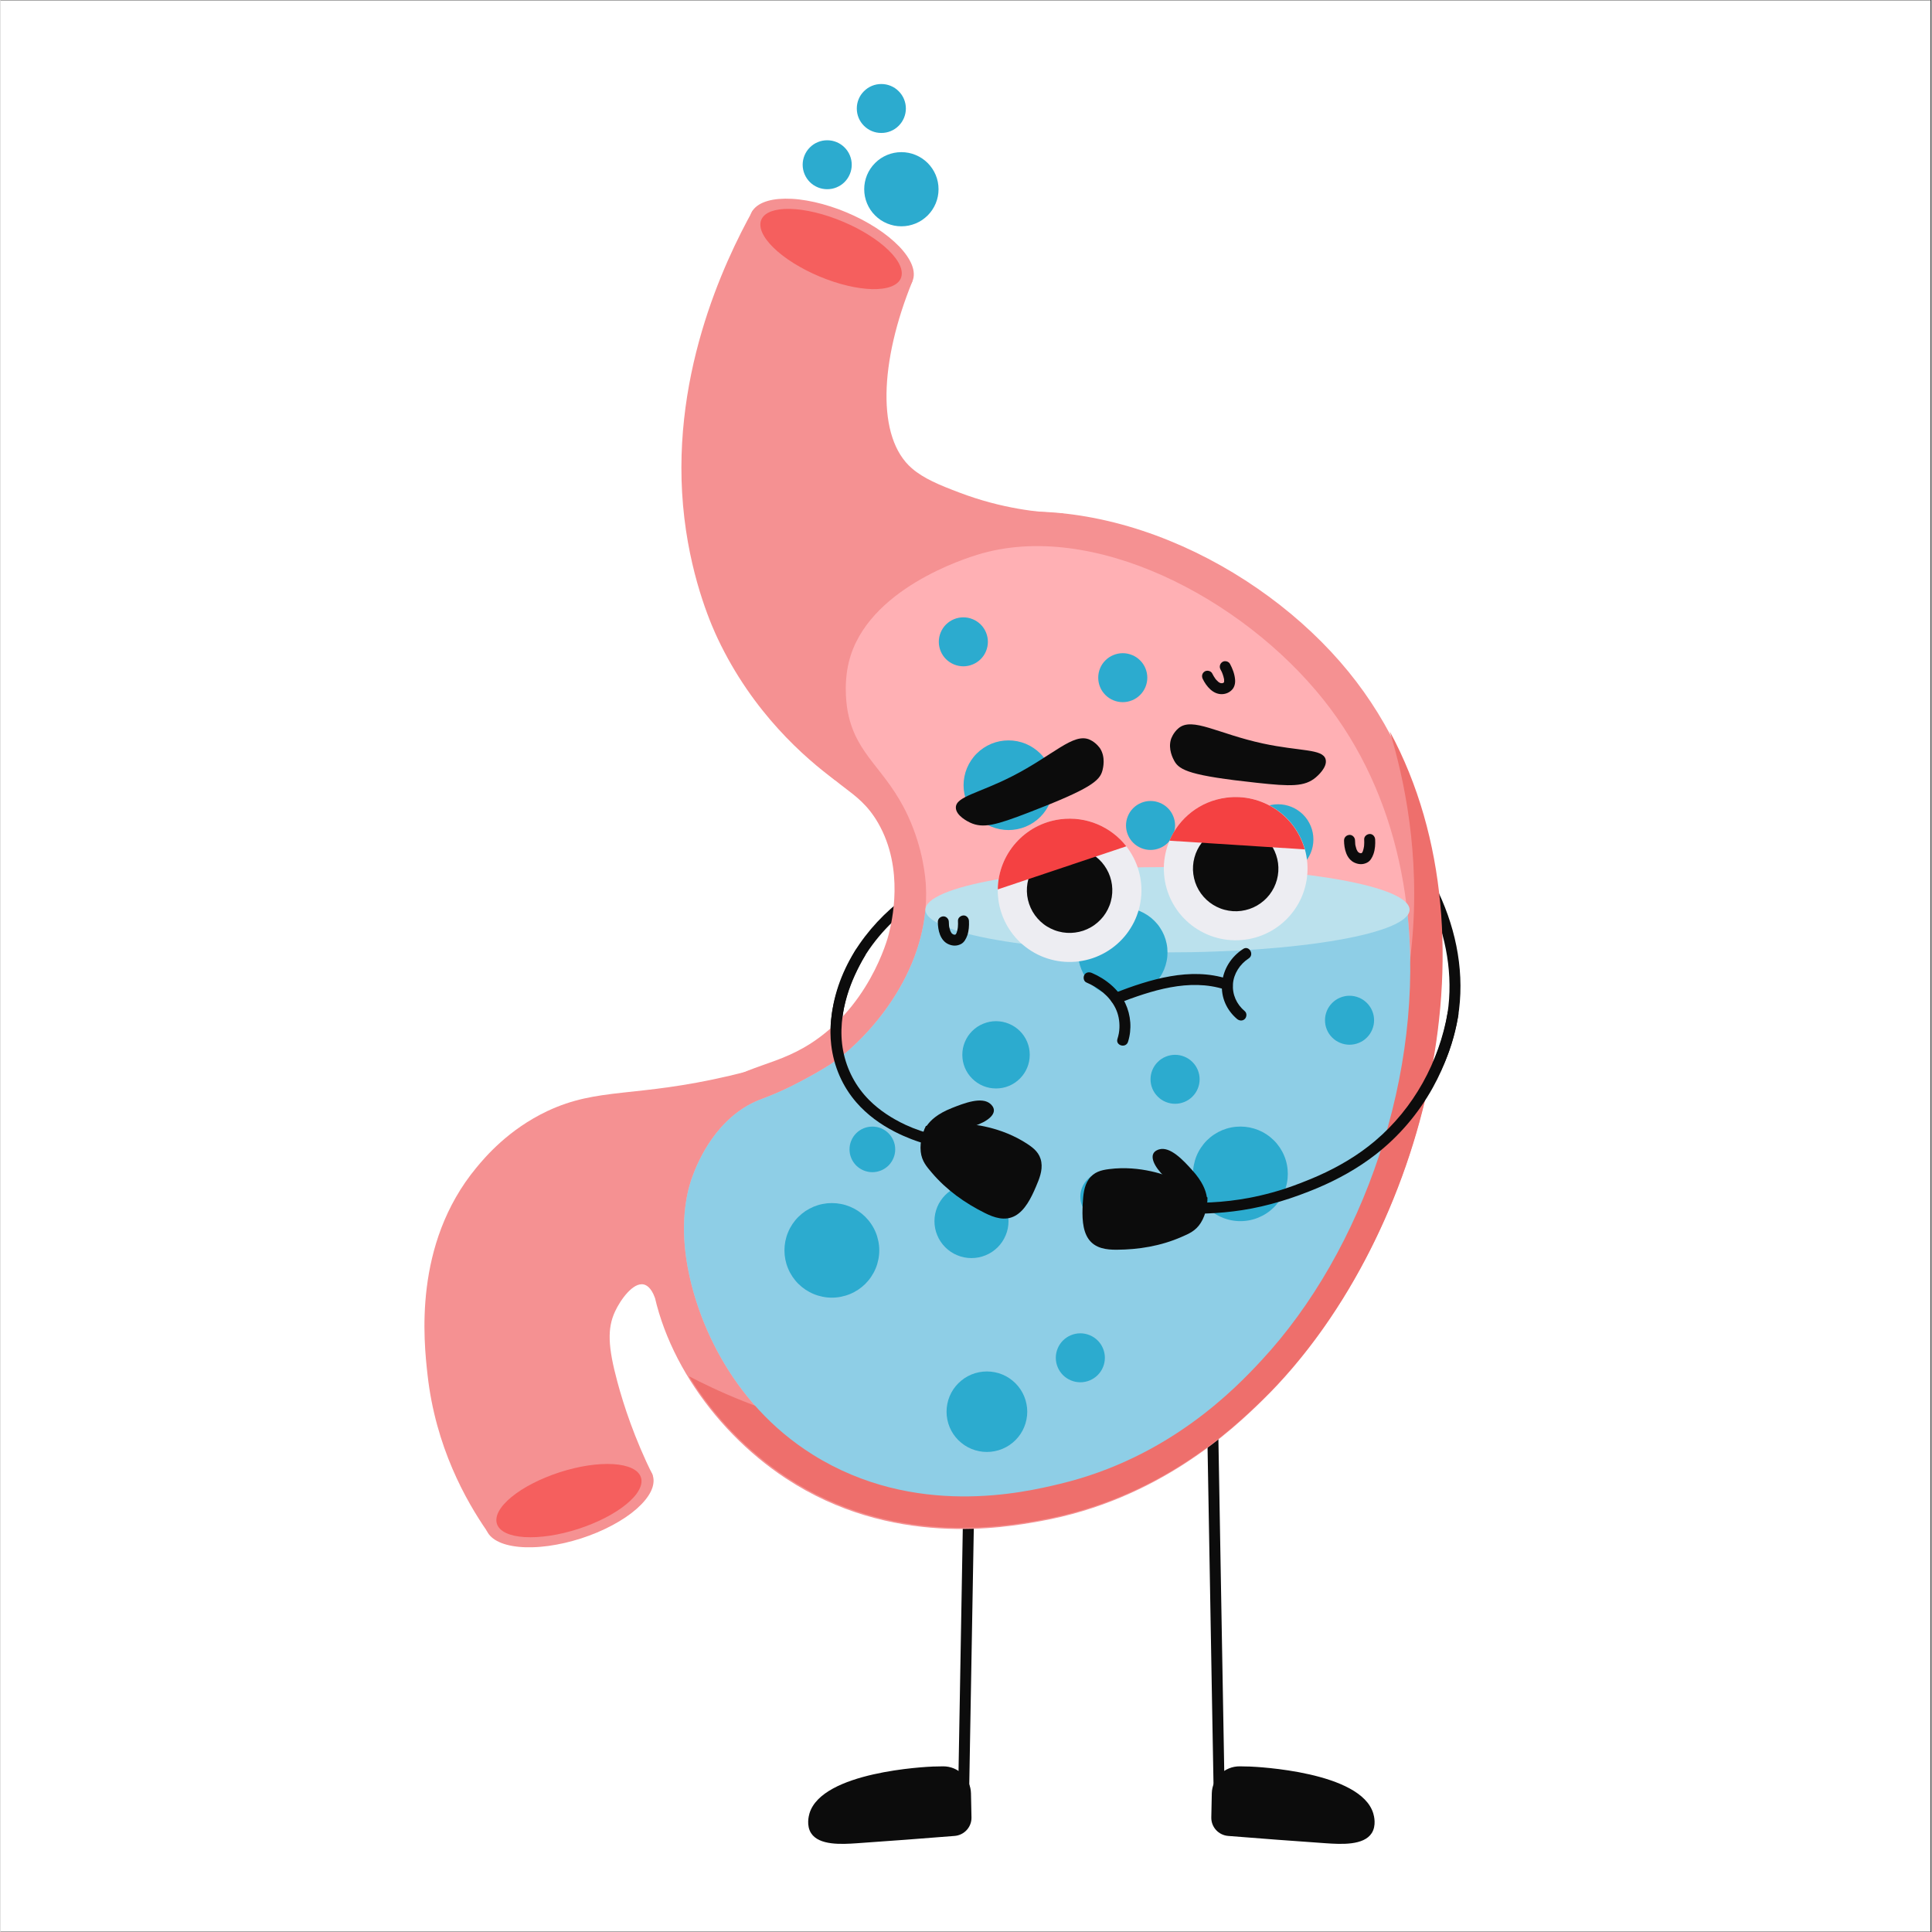 <svg xmlns="http://www.w3.org/2000/svg" xmlns:xlink="http://www.w3.org/1999/xlink" width="300" zoomAndPan="magnify" viewBox="0 0 224.88 225" height="300" preserveAspectRatio="xMidYMid meet" version="1.0"><rect x="0" y="0" width="224.88" height="225" fill="#333333" stroke="none"/><defs><clipPath id="63c6d5c4c2"><path d="M 0 0.059 L 224.762 0.059 L 224.762 224.938 L 0 224.938 Z M 0 0.059 " clip-rule="nonzero"/></clipPath><clipPath id="7446d23aed"><path d="M 99 9.668 L 106 9.668 L 106 16 L 99 16 Z M 99 9.668 " clip-rule="nonzero"/></clipPath></defs><g clip-path="url(#63c6d5c4c2)"><path fill="#ffffff" d="M 0 0.059 L 224.879 0.059 L 224.879 224.941 L 0 224.941 Z M 0 0.059 " fill-opacity="1" fill-rule="nonzero"/><path fill="#ffffff" d="M 0 0.059 L 224.879 0.059 L 224.879 224.941 L 0 224.941 Z M 0 0.059 " fill-opacity="1" fill-rule="nonzero"/></g><path fill="#0c0c0c" d="M 108.387 132.07 C 106.688 131.617 105.258 131.027 103.754 130.121 C 101.605 128.82 99.719 126.887 98.801 124.609 C 97.961 122.523 97.773 120.258 98.098 118.09 C 98.473 115.578 99.445 113.199 100.82 111.074 C 102.598 108.324 105.039 106.047 107.816 104.32 C 108.516 103.887 107.871 102.785 107.172 103.219 C 102.242 106.277 98.188 111.145 97.008 116.914 C 96.52 119.324 96.535 121.871 97.301 124.227 C 98.164 126.867 99.941 129.043 102.207 130.637 C 103.957 131.867 105.977 132.75 108.047 133.301 C 108.84 133.516 109.18 132.285 108.387 132.074 Z M 108.387 132.07 " fill-opacity="1" fill-rule="nonzero"/><path fill="#0c0c0c" d="M 136.387 141.242 C 141.434 141.707 146.605 141.039 151.316 139.133 C 153.195 138.371 155.004 137.43 156.727 136.359 C 159.711 134.496 162.477 132.211 164.695 129.473 C 167.48 126.043 169.316 121.988 169.859 117.594 C 170.48 112.613 169.332 107.555 167.07 103.109 C 166.898 102.77 166.719 102.438 166.531 102.105 C 166.133 101.387 165.027 102.031 165.426 102.746 C 167.594 106.625 168.867 111.027 168.742 115.504 C 168.613 119.984 167.059 124.176 164.434 127.742 C 163.375 129.18 162.094 130.551 160.738 131.77 C 159.484 132.902 158.293 133.809 156.883 134.742 C 155.086 135.93 153.191 136.949 151.219 137.801 C 151.113 137.848 151.391 137.73 151.273 137.777 C 151.246 137.789 151.227 137.801 151.199 137.809 C 151.066 137.863 150.93 137.918 150.797 137.973 C 150.07 138.262 149.332 138.52 148.586 138.754 C 147.199 139.184 145.781 139.512 144.348 139.738 C 142.129 140.09 139.867 140.184 137.629 140.059 C 137.215 140.039 136.801 140.004 136.383 139.965 C 136.035 139.934 135.742 140.281 135.742 140.605 C 135.742 140.977 136.035 141.207 136.383 141.242 Z M 136.387 141.242 " fill-opacity="1" fill-rule="nonzero"/><path fill="#0c0c0c" d="M 112.438 157.02 C 112.316 163.938 112.195 170.852 112.07 177.77 C 111.949 184.684 111.828 191.602 111.707 198.516 C 111.637 202.418 111.566 206.324 111.5 210.227 C 111.484 211.047 112.762 211.047 112.777 210.227 C 112.902 203.309 113.02 196.395 113.145 189.477 C 113.266 182.562 113.387 175.645 113.512 168.73 C 113.578 164.828 113.648 160.922 113.719 157.02 C 113.73 156.199 112.453 156.199 112.438 157.02 Z M 112.438 157.02 " fill-opacity="1" fill-rule="nonzero"/><path fill="#0c0c0c" d="M 108.668 205.73 C 109.055 205.715 109.422 205.711 109.773 205.707 C 111.539 205.699 112.984 207.105 113.02 208.855 C 113.039 209.789 113.059 210.723 113.078 211.656 C 113.102 212.777 112.238 213.723 111.113 213.812 C 107.238 214.125 103.488 214.402 99.73 214.664 C 97.969 214.785 95.328 214.938 94.398 213.488 C 93.836 212.609 94.125 211.492 94.207 211.203 C 95.652 206.316 107.777 205.762 108.672 205.727 Z M 108.668 205.73 " fill-opacity="1" fill-rule="nonzero"/><path fill="#0c0c0c" d="M 140.367 157.02 C 140.492 163.938 140.609 170.852 140.734 177.77 C 140.855 184.684 140.977 191.602 141.098 198.516 C 141.168 202.418 141.238 206.324 141.309 210.227 C 141.32 211.043 142.602 211.047 142.586 210.227 C 142.465 203.309 142.344 196.395 142.219 189.477 C 142.098 182.562 141.977 175.645 141.855 168.73 C 141.785 164.828 141.715 160.922 141.648 157.02 C 141.633 156.203 140.352 156.199 140.367 157.02 Z M 140.367 157.02 " fill-opacity="1" fill-rule="nonzero"/><path fill="#0c0c0c" d="M 145.414 205.73 C 145.031 205.715 144.664 205.711 144.312 205.707 C 142.543 205.699 141.102 207.105 141.066 208.855 C 141.047 209.789 141.027 210.723 141.008 211.656 C 140.984 212.777 141.848 213.723 142.973 213.812 C 146.848 214.125 150.598 214.402 154.355 214.664 C 156.117 214.785 158.758 214.938 159.688 213.488 C 160.25 212.609 159.961 211.492 159.875 211.203 C 158.434 206.316 146.309 205.762 145.414 205.727 Z M 145.414 205.73 " fill-opacity="1" fill-rule="nonzero"/><path fill="#f59192" d="M 75.574 146.551 C 75.48 144.27 75.215 137.973 78.934 131.801 C 79.703 130.52 80.469 129.539 81.02 128.887 C 84.922 124.258 89.039 124.586 93.531 122.02 C 101.109 117.695 103.332 109.246 103.441 108.809 C 103.785 107.422 105.316 101.223 102.195 95.828 C 99.789 91.672 96.883 91.91 93.621 86.859 C 92.934 85.793 90.387 81.848 90.406 78.113 C 90.449 70.18 102.109 63.219 110.309 60.863 C 127.199 56.008 146.613 65.496 156.992 78.238 C 176.961 102.742 166.992 143.527 146.934 163.113 C 143.5 166.465 134.848 174.695 121.07 177.16 C 116.859 177.918 103.734 180.266 91.449 172.168 C 82.598 166.332 75.984 156.25 75.578 146.551 Z M 75.574 146.551 " fill-opacity="1" fill-rule="nonzero"/><path fill="#f59192" d="M 123.777 59.793 C 120.938 59.691 116.582 59.234 111.652 57.359 C 109.344 56.484 107.527 55.742 106.133 54.539 C 102 50.965 102.375 42.102 106.207 32.738 C 100.012 29.988 93.82 27.234 87.625 24.48 C 84.285 30.5 77.723 44.262 79.641 60.348 C 80.547 67.977 83.016 73.293 83.523 74.367 C 87.613 83.027 93.695 88.273 97.188 90.863 C 106.055 80.508 114.918 70.148 123.781 59.793 Z M 123.777 59.793 " fill-opacity="1" fill-rule="nonzero"/><path fill="#f59192" d="M 98.523 24.734 C 99.141 24.992 99.738 25.273 100.324 25.578 C 100.906 25.887 101.461 26.211 101.988 26.551 C 102.516 26.891 103.004 27.242 103.457 27.609 C 103.906 27.973 104.309 28.34 104.668 28.711 C 105.023 29.082 105.324 29.449 105.574 29.816 C 105.824 30.184 106.016 30.539 106.148 30.883 C 106.281 31.23 106.352 31.559 106.359 31.871 C 106.371 32.184 106.32 32.473 106.207 32.738 C 106.094 33.008 105.922 33.246 105.691 33.457 C 105.461 33.668 105.176 33.848 104.836 33.996 C 104.496 34.141 104.109 34.254 103.672 34.332 C 103.234 34.41 102.758 34.453 102.242 34.461 C 101.727 34.465 101.184 34.434 100.605 34.367 C 100.031 34.301 99.438 34.199 98.824 34.062 C 98.211 33.926 97.59 33.758 96.965 33.555 C 96.336 33.352 95.715 33.121 95.098 32.863 C 94.48 32.605 93.879 32.324 93.297 32.016 C 92.715 31.711 92.156 31.387 91.629 31.047 C 91.105 30.703 90.613 30.352 90.164 29.988 C 89.715 29.625 89.309 29.258 88.953 28.887 C 88.598 28.516 88.293 28.145 88.043 27.781 C 87.793 27.414 87.605 27.059 87.473 26.715 C 87.34 26.367 87.27 26.039 87.258 25.727 C 87.25 25.414 87.301 25.125 87.414 24.855 C 87.523 24.59 87.695 24.352 87.926 24.141 C 88.156 23.93 88.441 23.75 88.781 23.602 C 89.125 23.453 89.512 23.34 89.949 23.262 C 90.383 23.184 90.859 23.145 91.375 23.137 C 91.891 23.133 92.438 23.16 93.012 23.227 C 93.59 23.297 94.184 23.398 94.797 23.535 C 95.41 23.672 96.031 23.84 96.656 24.043 C 97.285 24.242 97.906 24.473 98.523 24.734 Z M 98.523 24.734 " fill-opacity="1" fill-rule="nonzero"/><path fill="#f55f5e" d="M 98.074 25.801 C 98.605 26.023 99.129 26.266 99.633 26.523 C 100.141 26.785 100.621 27.059 101.082 27.348 C 101.539 27.633 101.965 27.93 102.359 28.23 C 102.754 28.535 103.109 28.84 103.422 29.145 C 103.738 29.453 104.008 29.754 104.23 30.055 C 104.453 30.352 104.625 30.641 104.746 30.922 C 104.871 31.203 104.941 31.465 104.957 31.715 C 104.973 31.965 104.938 32.195 104.852 32.406 C 104.762 32.617 104.621 32.801 104.43 32.965 C 104.238 33.125 104 33.262 103.715 33.371 C 103.43 33.48 103.102 33.559 102.73 33.609 C 102.363 33.66 101.957 33.68 101.516 33.672 C 101.078 33.66 100.609 33.621 100.117 33.551 C 99.625 33.484 99.117 33.387 98.59 33.258 C 98.062 33.133 97.527 32.98 96.988 32.801 C 96.449 32.621 95.91 32.422 95.379 32.199 C 94.844 31.973 94.324 31.734 93.82 31.473 C 93.312 31.211 92.832 30.938 92.371 30.652 C 91.914 30.363 91.484 30.07 91.09 29.766 C 90.695 29.465 90.344 29.16 90.027 28.852 C 89.715 28.547 89.445 28.242 89.223 27.945 C 89 27.645 88.828 27.355 88.703 27.074 C 88.582 26.797 88.512 26.531 88.496 26.281 C 88.477 26.031 88.512 25.801 88.602 25.59 C 88.691 25.383 88.828 25.195 89.02 25.031 C 89.211 24.871 89.449 24.734 89.734 24.625 C 90.023 24.52 90.352 24.438 90.719 24.387 C 91.09 24.34 91.496 24.316 91.934 24.328 C 92.375 24.336 92.84 24.375 93.332 24.445 C 93.824 24.516 94.336 24.613 94.863 24.738 C 95.391 24.863 95.922 25.016 96.465 25.195 C 97.004 25.375 97.539 25.574 98.074 25.801 Z M 98.074 25.801 " fill-opacity="1" fill-rule="nonzero"/><path fill="#f59192" d="M 90.449 123.785 C 89.246 124.152 87.312 124.719 84.914 125.281 C 73.934 127.859 69.637 126.59 63.68 129.398 C 59.145 131.543 56.457 134.73 55.41 135.996 C 48.039 144.91 49.297 156.211 49.73 160.098 C 50.664 168.512 54.203 174.77 56.668 178.332 C 63.102 176.164 69.535 173.996 75.969 171.832 C 73.816 167.465 72.578 163.672 71.84 160.93 C 70.738 156.844 70.652 154.715 71.562 152.746 C 72.188 151.395 73.66 149.305 74.914 149.59 C 75.156 149.645 75.75 149.871 76.211 151.137 " fill-opacity="1" fill-rule="nonzero"/><path fill="#f59192" d="M 75.961 171.832 C 76.051 172.109 76.078 172.402 76.039 172.711 C 76.004 173.023 75.906 173.344 75.746 173.676 C 75.582 174.012 75.363 174.348 75.082 174.691 C 74.805 175.035 74.469 175.375 74.082 175.719 C 73.695 176.059 73.262 176.391 72.781 176.715 C 72.305 177.035 71.785 177.348 71.23 177.641 C 70.676 177.938 70.098 178.211 69.488 178.469 C 68.883 178.723 68.262 178.953 67.625 179.16 C 66.988 179.363 66.348 179.543 65.703 179.691 C 65.062 179.836 64.43 179.953 63.809 180.039 C 63.184 180.121 62.586 180.176 62.004 180.191 C 61.426 180.211 60.879 180.195 60.367 180.145 C 59.852 180.094 59.383 180.012 58.953 179.898 C 58.527 179.785 58.148 179.637 57.824 179.461 C 57.496 179.285 57.227 179.082 57.016 178.852 C 56.805 178.621 56.652 178.371 56.562 178.094 C 56.473 177.82 56.449 177.527 56.484 177.215 C 56.52 176.906 56.621 176.582 56.781 176.25 C 56.941 175.918 57.164 175.578 57.441 175.234 C 57.723 174.895 58.055 174.551 58.441 174.211 C 58.828 173.871 59.262 173.539 59.742 173.215 C 60.223 172.891 60.738 172.582 61.293 172.285 C 61.848 171.992 62.43 171.715 63.035 171.461 C 63.645 171.203 64.266 170.973 64.902 170.77 C 65.539 170.562 66.18 170.387 66.82 170.238 C 67.461 170.09 68.094 169.973 68.719 169.891 C 69.34 169.805 69.941 169.754 70.52 169.734 C 71.098 169.719 71.645 169.734 72.16 169.785 C 72.672 169.832 73.145 169.914 73.57 170.031 C 74 170.145 74.375 170.289 74.703 170.465 C 75.027 170.641 75.297 170.844 75.512 171.074 C 75.723 171.305 75.871 171.559 75.961 171.832 Z M 75.961 171.832 " fill-opacity="1" fill-rule="nonzero"/><path fill="#f55f5e" d="M 74.582 172.055 C 74.652 172.27 74.668 172.5 74.629 172.75 C 74.59 172.996 74.5 173.254 74.352 173.523 C 74.207 173.793 74.012 174.066 73.766 174.344 C 73.516 174.621 73.223 174.902 72.883 175.18 C 72.543 175.461 72.164 175.734 71.746 176 C 71.328 176.27 70.875 176.527 70.395 176.773 C 69.914 177.023 69.41 177.254 68.883 177.469 C 68.355 177.688 67.82 177.883 67.27 178.062 C 66.719 178.238 66.164 178.395 65.613 178.527 C 65.059 178.66 64.512 178.766 63.977 178.848 C 63.441 178.926 62.926 178.98 62.43 179.008 C 61.934 179.035 61.465 179.035 61.023 179.008 C 60.586 178.98 60.184 178.926 59.82 178.844 C 59.457 178.762 59.137 178.656 58.859 178.523 C 58.586 178.391 58.359 178.238 58.184 178.059 C 58.004 177.879 57.883 177.684 57.812 177.465 C 57.742 177.25 57.727 177.016 57.766 176.77 C 57.801 176.523 57.895 176.266 58.039 175.996 C 58.188 175.727 58.383 175.453 58.629 175.176 C 58.879 174.895 59.172 174.617 59.512 174.34 C 59.852 174.059 60.23 173.785 60.648 173.516 C 61.066 173.25 61.516 172.992 62 172.746 C 62.48 172.496 62.984 172.266 63.512 172.051 C 64.035 171.832 64.574 171.637 65.125 171.457 C 65.676 171.281 66.23 171.125 66.781 170.992 C 67.336 170.859 67.879 170.754 68.418 170.672 C 68.953 170.59 69.469 170.539 69.965 170.512 C 70.461 170.484 70.93 170.484 71.367 170.512 C 71.809 170.539 72.211 170.594 72.574 170.676 C 72.938 170.758 73.258 170.863 73.535 170.996 C 73.809 171.129 74.035 171.281 74.211 171.461 C 74.387 171.641 74.512 171.836 74.582 172.055 Z M 74.582 172.055 " fill-opacity="1" fill-rule="nonzero"/><path fill="#ffb0b4" d="M 79.809 146.207 C 79.141 141.16 80.242 137.934 80.566 137.055 C 80.965 135.973 82.832 130.891 87.434 128.52 C 88.676 127.883 89.332 127.844 91.926 126.582 C 91.926 126.582 94.527 125.312 96.617 123.973 C 100.277 121.625 108.367 113.508 107.766 103.07 C 107.723 102.359 107.484 98.926 105.695 95.051 C 103.133 89.508 99.711 88.09 98.688 82.988 C 98.617 82.648 98.098 79.91 98.805 77.059 C 100.914 68.547 112.543 64.98 113.812 64.59 C 127.129 60.508 144.598 69.594 154.082 81.5 C 171.781 103.711 164.203 139.742 146.867 158.418 C 143.844 161.672 136.125 169.766 123.355 172.816 C 119.262 173.797 106.5 176.844 94.609 169.414 C 84.824 163.297 80.715 153.043 79.812 146.207 Z M 79.809 146.207 " fill-opacity="1" fill-rule="nonzero"/><path fill="#ee6f6c" d="M 147.004 162.98 C 143.574 166.328 134.918 174.559 121.141 177.023 C 116.926 177.777 103.805 180.129 91.523 172.031 C 86.969 169.027 83.008 164.902 80.18 160.289 L 80.18 160.277 C 86.156 163.398 102.797 171 121.797 165.891 C 148.363 158.742 162.301 131.375 164.355 109.996 C 165.375 99.375 163.43 90.59 161.797 85.188 L 161.801 85.191 C 175.129 109.879 165.23 145.184 147.004 162.98 Z M 147.004 162.98 " fill-opacity="1" fill-rule="nonzero"/><path fill="#8ecee6" d="M 146.863 158.418 C 143.844 161.672 136.121 169.766 123.355 172.816 C 119.262 173.797 106.496 176.848 94.609 169.418 C 84.824 163.301 80.715 153.043 79.809 146.207 C 79.141 141.156 80.242 137.934 80.57 137.051 C 80.965 135.969 82.836 130.887 87.434 128.516 C 88.676 127.879 89.332 127.84 91.926 126.578 C 91.926 126.578 94.531 125.309 96.617 123.969 C 99.934 121.844 106.891 114.98 107.715 105.945 L 163.805 105.945 C 165.953 124.918 158.676 145.695 146.863 158.418 Z M 146.863 158.418 " fill-opacity="1" fill-rule="nonzero"/><path fill="#bbe1ed" d="M 164.098 105.945 C 164.098 106.109 164.051 106.27 163.961 106.434 C 163.871 106.594 163.734 106.754 163.555 106.914 C 163.375 107.074 163.152 107.23 162.883 107.387 C 162.617 107.543 162.305 107.695 161.953 107.848 C 161.598 107.996 161.203 108.145 160.77 108.285 C 160.332 108.43 159.859 108.57 159.348 108.707 C 158.832 108.84 158.285 108.973 157.699 109.098 C 157.113 109.223 156.492 109.344 155.84 109.457 C 155.188 109.574 154.504 109.684 153.789 109.785 C 153.078 109.891 152.336 109.984 151.57 110.074 C 150.801 110.168 150.012 110.25 149.195 110.328 C 148.383 110.402 147.547 110.473 146.695 110.535 C 145.84 110.598 144.973 110.652 144.09 110.699 C 143.207 110.746 142.312 110.785 141.406 110.816 C 140.5 110.852 139.59 110.875 138.668 110.891 C 137.75 110.906 136.828 110.914 135.906 110.914 C 134.984 110.914 134.062 110.906 133.145 110.891 C 132.223 110.875 131.312 110.852 130.406 110.816 C 129.5 110.785 128.605 110.746 127.723 110.699 C 126.84 110.652 125.973 110.598 125.117 110.535 C 124.266 110.473 123.43 110.402 122.617 110.328 C 121.805 110.25 121.012 110.168 120.246 110.074 C 119.477 109.984 118.734 109.891 118.023 109.785 C 117.309 109.684 116.625 109.574 115.973 109.457 C 115.32 109.344 114.699 109.223 114.113 109.098 C 113.527 108.973 112.98 108.84 112.465 108.707 C 111.953 108.57 111.48 108.43 111.043 108.285 C 110.609 108.145 110.215 107.996 109.863 107.848 C 109.508 107.695 109.199 107.543 108.93 107.387 C 108.66 107.23 108.438 107.074 108.258 106.914 C 108.078 106.754 107.941 106.594 107.852 106.434 C 107.762 106.27 107.715 106.109 107.715 105.945 C 107.715 105.781 107.762 105.621 107.852 105.457 C 107.941 105.297 108.078 105.137 108.258 104.977 C 108.438 104.816 108.66 104.656 108.93 104.504 C 109.199 104.348 109.508 104.195 109.863 104.043 C 110.215 103.895 110.609 103.746 111.043 103.602 C 111.48 103.457 111.953 103.32 112.465 103.184 C 112.98 103.051 113.527 102.918 114.113 102.793 C 114.699 102.668 115.32 102.547 115.973 102.43 C 116.625 102.316 117.309 102.207 118.023 102.105 C 118.734 102 119.477 101.902 120.246 101.812 C 121.012 101.723 121.805 101.641 122.617 101.562 C 123.43 101.484 124.266 101.418 125.117 101.355 C 125.973 101.293 126.84 101.238 127.723 101.191 C 128.605 101.145 129.5 101.102 130.406 101.07 C 131.312 101.039 132.223 101.016 133.145 101 C 134.062 100.984 134.984 100.977 135.906 100.977 C 136.828 100.977 137.75 100.984 138.668 101 C 139.59 101.016 140.5 101.039 141.406 101.07 C 142.312 101.102 143.207 101.145 144.09 101.191 C 144.973 101.238 145.84 101.293 146.695 101.355 C 147.547 101.418 148.383 101.484 149.195 101.562 C 150.012 101.641 150.801 101.723 151.57 101.812 C 152.336 101.902 153.078 102 153.789 102.105 C 154.504 102.207 155.188 102.316 155.84 102.43 C 156.492 102.547 157.113 102.668 157.699 102.793 C 158.285 102.918 158.832 103.051 159.348 103.184 C 159.859 103.32 160.332 103.457 160.77 103.602 C 161.203 103.746 161.598 103.895 161.953 104.043 C 162.305 104.195 162.617 104.348 162.883 104.504 C 163.152 104.656 163.375 104.816 163.555 104.977 C 163.734 105.137 163.871 105.297 163.961 105.457 C 164.051 105.621 164.098 105.781 164.098 105.945 Z M 164.098 105.945 " fill-opacity="1" fill-rule="nonzero"/><path fill="#2cabcf" d="M 119.574 164.406 C 119.574 164.715 119.543 165.02 119.48 165.32 C 119.422 165.621 119.332 165.918 119.215 166.199 C 119.098 166.484 118.953 166.754 118.781 167.012 C 118.609 167.266 118.414 167.504 118.195 167.723 C 117.977 167.938 117.742 168.133 117.484 168.305 C 117.227 168.477 116.957 168.621 116.672 168.738 C 116.387 168.855 116.094 168.945 115.789 169.004 C 115.488 169.066 115.184 169.094 114.875 169.094 C 114.566 169.094 114.258 169.066 113.957 169.004 C 113.652 168.945 113.359 168.855 113.074 168.738 C 112.789 168.621 112.52 168.477 112.262 168.305 C 112.008 168.133 111.77 167.938 111.551 167.723 C 111.332 167.504 111.137 167.266 110.965 167.012 C 110.793 166.754 110.648 166.484 110.531 166.199 C 110.414 165.918 110.324 165.621 110.266 165.32 C 110.203 165.02 110.176 164.715 110.176 164.406 C 110.176 164.098 110.203 163.793 110.266 163.492 C 110.324 163.191 110.414 162.898 110.531 162.613 C 110.648 162.328 110.793 162.059 110.965 161.801 C 111.137 161.547 111.332 161.309 111.551 161.09 C 111.77 160.875 112.008 160.68 112.262 160.508 C 112.52 160.336 112.789 160.191 113.074 160.074 C 113.359 159.957 113.652 159.867 113.957 159.809 C 114.258 159.75 114.566 159.719 114.875 159.719 C 115.184 159.719 115.488 159.75 115.789 159.809 C 116.094 159.867 116.387 159.957 116.672 160.074 C 116.957 160.191 117.227 160.336 117.484 160.508 C 117.742 160.68 117.977 160.875 118.195 161.09 C 118.414 161.309 118.609 161.547 118.781 161.801 C 118.953 162.059 119.098 162.328 119.215 162.613 C 119.332 162.898 119.422 163.191 119.48 163.492 C 119.543 163.793 119.574 164.098 119.574 164.406 Z M 119.574 164.406 " fill-opacity="1" fill-rule="nonzero"/><path fill="#2cabcf" d="M 102.34 145.617 C 102.34 145.977 102.305 146.336 102.23 146.691 C 102.16 147.047 102.059 147.391 101.918 147.723 C 101.781 148.059 101.609 148.375 101.406 148.676 C 101.207 148.977 100.977 149.254 100.723 149.512 C 100.465 149.766 100.188 149.992 99.887 150.195 C 99.582 150.395 99.266 150.566 98.93 150.703 C 98.594 150.844 98.25 150.945 97.895 151.016 C 97.539 151.09 97.18 151.125 96.816 151.125 C 96.457 151.125 96.098 151.09 95.742 151.016 C 95.387 150.945 95.039 150.844 94.707 150.703 C 94.371 150.566 94.051 150.395 93.75 150.195 C 93.449 149.992 93.172 149.766 92.914 149.512 C 92.656 149.254 92.43 148.977 92.227 148.676 C 92.027 148.375 91.855 148.059 91.719 147.723 C 91.578 147.391 91.473 147.047 91.402 146.691 C 91.332 146.336 91.297 145.977 91.297 145.617 C 91.297 145.254 91.332 144.895 91.402 144.543 C 91.473 144.188 91.578 143.844 91.719 143.508 C 91.855 143.176 92.027 142.855 92.227 142.555 C 92.43 142.254 92.656 141.977 92.914 141.723 C 93.172 141.465 93.449 141.238 93.75 141.035 C 94.051 140.836 94.371 140.668 94.707 140.527 C 95.039 140.391 95.387 140.285 95.742 140.215 C 96.098 140.145 96.457 140.109 96.816 140.109 C 97.18 140.109 97.539 140.145 97.895 140.215 C 98.25 140.285 98.594 140.391 98.93 140.527 C 99.266 140.668 99.582 140.836 99.887 141.035 C 100.188 141.238 100.465 141.465 100.723 141.723 C 100.977 141.977 101.207 142.254 101.406 142.555 C 101.609 142.855 101.781 143.176 101.918 143.508 C 102.059 143.844 102.16 144.188 102.23 144.543 C 102.305 144.895 102.34 145.254 102.34 145.617 Z M 102.34 145.617 " fill-opacity="1" fill-rule="nonzero"/><path fill="#2cabcf" d="M 149.918 136.707 C 149.918 137.07 149.883 137.426 149.812 137.781 C 149.742 138.137 149.637 138.48 149.496 138.812 C 149.359 139.148 149.188 139.465 148.988 139.766 C 148.785 140.066 148.559 140.344 148.301 140.602 C 148.043 140.855 147.766 141.086 147.465 141.285 C 147.164 141.488 146.844 141.656 146.508 141.793 C 146.176 141.934 145.828 142.039 145.473 142.109 C 145.117 142.18 144.758 142.215 144.398 142.215 C 144.035 142.215 143.676 142.18 143.32 142.109 C 142.965 142.039 142.621 141.934 142.285 141.793 C 141.949 141.656 141.633 141.488 141.328 141.285 C 141.027 141.086 140.75 140.855 140.492 140.602 C 140.238 140.344 140.008 140.066 139.809 139.766 C 139.605 139.465 139.434 139.148 139.297 138.812 C 139.156 138.48 139.055 138.137 138.984 137.781 C 138.91 137.426 138.875 137.07 138.875 136.707 C 138.875 136.344 138.91 135.988 138.984 135.633 C 139.055 135.277 139.156 134.934 139.297 134.598 C 139.434 134.266 139.605 133.949 139.809 133.648 C 140.008 133.348 140.238 133.066 140.492 132.812 C 140.75 132.559 141.027 132.328 141.328 132.129 C 141.633 131.926 141.949 131.758 142.285 131.617 C 142.621 131.48 142.965 131.375 143.32 131.305 C 143.676 131.234 144.035 131.199 144.398 131.199 C 144.758 131.199 145.117 131.234 145.473 131.305 C 145.828 131.375 146.176 131.48 146.508 131.617 C 146.844 131.758 147.164 131.926 147.465 132.129 C 147.766 132.328 148.043 132.559 148.301 132.812 C 148.559 133.066 148.785 133.348 148.988 133.648 C 149.188 133.949 149.359 134.266 149.496 134.598 C 149.637 134.934 149.742 135.277 149.812 135.633 C 149.883 135.988 149.918 136.344 149.918 136.707 Z M 149.918 136.707 " fill-opacity="1" fill-rule="nonzero"/><path fill="#2cabcf" d="M 139.648 125.695 C 139.648 126.074 139.574 126.438 139.43 126.785 C 139.285 127.137 139.078 127.441 138.809 127.711 C 138.543 127.977 138.234 128.184 137.883 128.328 C 137.531 128.473 137.168 128.547 136.789 128.547 C 136.41 128.547 136.047 128.473 135.695 128.328 C 135.344 128.184 135.035 127.977 134.77 127.711 C 134.5 127.441 134.293 127.137 134.148 126.785 C 134.004 126.438 133.93 126.074 133.93 125.695 C 133.93 125.316 134.004 124.953 134.148 124.605 C 134.293 124.254 134.5 123.945 134.77 123.68 C 135.035 123.41 135.344 123.207 135.695 123.062 C 136.047 122.918 136.41 122.844 136.789 122.844 C 137.168 122.844 137.531 122.918 137.883 123.062 C 138.234 123.207 138.543 123.41 138.809 123.68 C 139.078 123.945 139.285 124.254 139.43 124.605 C 139.574 124.953 139.648 125.316 139.648 125.695 Z M 139.648 125.695 " fill-opacity="1" fill-rule="nonzero"/><path fill="#2cabcf" d="M 109.242 22.035 C 109.242 22.32 109.215 22.602 109.16 22.879 C 109.105 23.156 109.023 23.426 108.914 23.688 C 108.805 23.949 108.672 24.199 108.512 24.438 C 108.355 24.672 108.176 24.891 107.977 25.09 C 107.773 25.289 107.555 25.469 107.32 25.629 C 107.082 25.785 106.832 25.918 106.57 26.027 C 106.309 26.133 106.039 26.215 105.758 26.273 C 105.48 26.328 105.199 26.355 104.914 26.355 C 104.629 26.355 104.348 26.328 104.07 26.273 C 103.793 26.215 103.52 26.133 103.258 26.027 C 102.996 25.918 102.746 25.785 102.508 25.629 C 102.273 25.469 102.055 25.289 101.855 25.09 C 101.652 24.891 101.473 24.672 101.316 24.438 C 101.156 24.199 101.023 23.949 100.914 23.688 C 100.809 23.426 100.723 23.156 100.668 22.879 C 100.613 22.602 100.586 22.32 100.586 22.035 C 100.586 21.754 100.613 21.473 100.668 21.195 C 100.723 20.918 100.809 20.645 100.914 20.383 C 101.023 20.121 101.156 19.875 101.316 19.637 C 101.473 19.402 101.652 19.184 101.855 18.984 C 102.055 18.781 102.273 18.605 102.508 18.445 C 102.746 18.289 102.996 18.156 103.258 18.047 C 103.52 17.938 103.793 17.855 104.07 17.801 C 104.348 17.746 104.629 17.719 104.914 17.719 C 105.199 17.719 105.48 17.746 105.758 17.801 C 106.039 17.855 106.309 17.938 106.57 18.047 C 106.832 18.156 107.082 18.289 107.32 18.445 C 107.555 18.605 107.773 18.781 107.977 18.984 C 108.176 19.184 108.355 19.402 108.512 19.637 C 108.672 19.875 108.805 20.121 108.914 20.383 C 109.023 20.645 109.105 20.918 109.16 21.195 C 109.215 21.473 109.242 21.754 109.242 22.035 Z M 109.242 22.035 " fill-opacity="1" fill-rule="nonzero"/><path fill="#2cabcf" d="M 99.133 19.188 C 99.133 19.562 99.059 19.93 98.914 20.277 C 98.77 20.625 98.562 20.934 98.297 21.203 C 98.027 21.469 97.719 21.676 97.367 21.82 C 97.02 21.965 96.656 22.035 96.277 22.035 C 95.898 22.035 95.531 21.965 95.184 21.82 C 94.832 21.676 94.523 21.469 94.254 21.203 C 93.988 20.934 93.781 20.625 93.637 20.277 C 93.492 19.93 93.418 19.562 93.418 19.188 C 93.418 18.809 93.492 18.445 93.637 18.094 C 93.781 17.746 93.988 17.438 94.254 17.172 C 94.523 16.902 94.832 16.695 95.184 16.551 C 95.531 16.406 95.898 16.336 96.277 16.336 C 96.656 16.336 97.02 16.406 97.367 16.551 C 97.719 16.695 98.027 16.902 98.297 17.172 C 98.562 17.438 98.77 17.746 98.914 18.094 C 99.059 18.445 99.133 18.809 99.133 19.188 Z M 99.133 19.188 " fill-opacity="1" fill-rule="nonzero"/><g clip-path="url(#7446d23aed)"><path fill="#2cabcf" d="M 105.438 12.637 C 105.438 13.012 105.363 13.375 105.219 13.727 C 105.074 14.074 104.867 14.383 104.598 14.652 C 104.332 14.918 104.023 15.125 103.672 15.27 C 103.32 15.414 102.957 15.484 102.578 15.484 C 102.199 15.484 101.836 15.414 101.484 15.27 C 101.137 15.125 100.828 14.918 100.559 14.652 C 100.289 14.383 100.082 14.074 99.938 13.727 C 99.793 13.375 99.723 13.012 99.723 12.637 C 99.723 12.258 99.793 11.895 99.938 11.543 C 100.082 11.195 100.289 10.887 100.559 10.621 C 100.828 10.352 101.137 10.145 101.484 10 C 101.836 9.855 102.199 9.785 102.578 9.785 C 102.957 9.785 103.32 9.855 103.672 10 C 104.023 10.145 104.332 10.352 104.598 10.621 C 104.867 10.887 105.074 11.195 105.219 11.543 C 105.363 11.895 105.438 12.258 105.438 12.637 Z M 105.438 12.637 " fill-opacity="1" fill-rule="nonzero"/></g><path fill="#2cabcf" d="M 114.988 74.746 C 114.988 75.125 114.914 75.488 114.77 75.836 C 114.625 76.188 114.418 76.496 114.152 76.762 C 113.883 77.027 113.574 77.234 113.223 77.379 C 112.875 77.523 112.512 77.598 112.133 77.598 C 111.754 77.598 111.387 77.523 111.039 77.379 C 110.688 77.234 110.379 77.027 110.109 76.762 C 109.844 76.496 109.637 76.188 109.492 75.836 C 109.348 75.488 109.273 75.125 109.273 74.746 C 109.273 74.367 109.348 74.004 109.492 73.656 C 109.637 73.305 109.844 72.996 110.109 72.73 C 110.379 72.465 110.688 72.258 111.039 72.113 C 111.387 71.969 111.754 71.895 112.133 71.895 C 112.512 71.895 112.875 71.969 113.223 72.113 C 113.574 72.258 113.883 72.465 114.152 72.73 C 114.418 72.996 114.625 73.305 114.77 73.656 C 114.914 74.004 114.988 74.367 114.988 74.746 Z M 114.988 74.746 " fill-opacity="1" fill-rule="nonzero"/><path fill="#2cabcf" d="M 133.555 78.922 C 133.555 79.301 133.48 79.664 133.336 80.012 C 133.191 80.363 132.984 80.668 132.715 80.938 C 132.449 81.203 132.141 81.41 131.789 81.555 C 131.438 81.699 131.074 81.773 130.695 81.773 C 130.316 81.773 129.953 81.699 129.602 81.555 C 129.25 81.41 128.941 81.203 128.676 80.938 C 128.406 80.668 128.199 80.363 128.055 80.012 C 127.91 79.664 127.84 79.301 127.84 78.922 C 127.84 78.543 127.91 78.18 128.055 77.832 C 128.199 77.48 128.406 77.172 128.676 76.906 C 128.941 76.637 129.25 76.434 129.602 76.289 C 129.953 76.145 130.316 76.07 130.695 76.07 C 131.074 76.07 131.438 76.145 131.789 76.289 C 132.141 76.434 132.449 76.637 132.715 76.906 C 132.984 77.172 133.191 77.48 133.336 77.832 C 133.48 78.18 133.555 78.543 133.555 78.922 Z M 133.555 78.922 " fill-opacity="1" fill-rule="nonzero"/><path fill="#2cabcf" d="M 136.789 96.133 C 136.789 96.512 136.715 96.875 136.57 97.223 C 136.426 97.574 136.219 97.879 135.953 98.148 C 135.684 98.414 135.375 98.621 135.023 98.766 C 134.676 98.91 134.309 98.984 133.93 98.984 C 133.551 98.984 133.188 98.91 132.84 98.766 C 132.488 98.621 132.18 98.414 131.91 98.148 C 131.645 97.879 131.438 97.574 131.293 97.223 C 131.148 96.875 131.074 96.512 131.074 96.133 C 131.074 95.754 131.148 95.391 131.293 95.043 C 131.438 94.691 131.645 94.383 131.91 94.117 C 132.18 93.848 132.488 93.645 132.84 93.5 C 133.188 93.355 133.551 93.281 133.93 93.281 C 134.309 93.281 134.676 93.355 135.023 93.5 C 135.375 93.645 135.684 93.848 135.953 94.117 C 136.219 94.383 136.426 94.691 136.57 95.043 C 136.715 95.391 136.789 95.754 136.789 96.133 Z M 136.789 96.133 " fill-opacity="1" fill-rule="nonzero"/><path fill="#2cabcf" d="M 128.613 158.129 C 128.613 158.508 128.539 158.871 128.395 159.219 C 128.25 159.57 128.043 159.875 127.777 160.145 C 127.508 160.41 127.199 160.617 126.848 160.762 C 126.5 160.906 126.133 160.98 125.754 160.98 C 125.375 160.98 125.012 160.906 124.664 160.762 C 124.312 160.617 124.004 160.41 123.734 160.145 C 123.469 159.875 123.262 159.57 123.117 159.219 C 122.973 158.871 122.898 158.508 122.898 158.129 C 122.898 157.75 122.973 157.387 123.117 157.039 C 123.262 156.688 123.469 156.379 123.734 156.113 C 124.004 155.844 124.312 155.641 124.664 155.496 C 125.012 155.352 125.375 155.277 125.754 155.277 C 126.133 155.277 126.5 155.352 126.848 155.496 C 127.199 155.641 127.508 155.844 127.777 156.113 C 128.043 156.379 128.25 156.688 128.395 157.039 C 128.539 157.387 128.613 157.75 128.613 158.129 Z M 128.613 158.129 " fill-opacity="1" fill-rule="nonzero"/><path fill="#2cabcf" d="M 131.469 139.363 C 131.469 139.742 131.398 140.105 131.254 140.453 C 131.109 140.805 130.902 141.113 130.633 141.379 C 130.367 141.645 130.059 141.852 129.707 141.996 C 129.355 142.141 128.992 142.215 128.613 142.215 C 128.234 142.215 127.871 142.141 127.52 141.996 C 127.168 141.852 126.859 141.645 126.594 141.379 C 126.324 141.113 126.117 140.805 125.973 140.453 C 125.828 140.105 125.754 139.742 125.754 139.363 C 125.754 138.984 125.828 138.621 125.973 138.273 C 126.117 137.922 126.324 137.613 126.594 137.348 C 126.859 137.082 127.168 136.875 127.52 136.73 C 127.871 136.586 128.234 136.512 128.613 136.512 C 128.992 136.512 129.355 136.586 129.707 136.73 C 130.059 136.875 130.367 137.082 130.633 137.348 C 130.902 137.613 131.109 137.922 131.254 138.273 C 131.398 138.621 131.469 138.984 131.469 139.363 Z M 131.469 139.363 " fill-opacity="1" fill-rule="nonzero"/><path fill="#2cabcf" d="M 119.863 122.844 C 119.863 123.363 119.766 123.863 119.566 124.344 C 119.367 124.824 119.082 125.246 118.715 125.613 C 118.348 125.98 117.922 126.266 117.441 126.465 C 116.961 126.664 116.457 126.762 115.938 126.762 C 115.418 126.762 114.914 126.664 114.434 126.465 C 113.953 126.266 113.527 125.98 113.16 125.613 C 112.793 125.246 112.508 124.824 112.309 124.344 C 112.109 123.863 112.012 123.363 112.012 122.844 C 112.012 122.324 112.109 121.824 112.309 121.344 C 112.508 120.863 112.793 120.441 113.16 120.074 C 113.527 119.707 113.953 119.426 114.434 119.227 C 114.914 119.027 115.418 118.926 115.938 118.926 C 116.457 118.926 116.961 119.027 117.441 119.227 C 117.922 119.426 118.348 119.707 118.715 120.074 C 119.082 120.441 119.367 120.863 119.566 121.344 C 119.766 121.824 119.863 122.324 119.863 122.844 Z M 119.863 122.844 " fill-opacity="1" fill-rule="nonzero"/><path fill="#2cabcf" d="M 122.625 91.445 C 122.625 91.789 122.59 92.129 122.523 92.465 C 122.457 92.801 122.359 93.129 122.227 93.445 C 122.094 93.762 121.934 94.062 121.742 94.348 C 121.551 94.633 121.336 94.895 121.09 95.141 C 120.848 95.383 120.586 95.598 120.297 95.789 C 120.012 95.98 119.711 96.141 119.395 96.27 C 119.074 96.402 118.75 96.5 118.41 96.566 C 118.074 96.633 117.734 96.668 117.391 96.668 C 117.047 96.668 116.707 96.633 116.371 96.566 C 116.031 96.5 115.703 96.402 115.387 96.27 C 115.07 96.141 114.77 95.98 114.484 95.789 C 114.195 95.598 113.934 95.383 113.691 95.141 C 113.445 94.895 113.23 94.633 113.039 94.348 C 112.848 94.062 112.688 93.762 112.555 93.445 C 112.422 93.129 112.324 92.801 112.258 92.465 C 112.191 92.129 112.156 91.789 112.156 91.445 C 112.156 91.105 112.191 90.766 112.258 90.43 C 112.324 90.09 112.422 89.766 112.555 89.449 C 112.688 89.133 112.848 88.832 113.039 88.547 C 113.23 88.262 113.445 87.996 113.691 87.754 C 113.934 87.512 114.195 87.297 114.484 87.105 C 114.77 86.914 115.07 86.754 115.387 86.621 C 115.703 86.492 116.031 86.391 116.371 86.324 C 116.707 86.258 117.047 86.227 117.391 86.227 C 117.734 86.227 118.074 86.258 118.41 86.324 C 118.75 86.391 119.074 86.492 119.395 86.621 C 119.711 86.754 120.012 86.914 120.297 87.105 C 120.586 87.297 120.848 87.512 121.09 87.754 C 121.336 87.996 121.551 88.262 121.742 88.547 C 121.934 88.832 122.094 89.133 122.227 89.449 C 122.359 89.766 122.457 90.09 122.523 90.43 C 122.59 90.766 122.625 91.105 122.625 91.445 Z M 122.625 91.445 " fill-opacity="1" fill-rule="nonzero"/><path fill="#2cabcf" d="M 159.965 118.816 C 159.965 119.195 159.891 119.559 159.746 119.906 C 159.602 120.258 159.395 120.566 159.125 120.832 C 158.859 121.102 158.551 121.305 158.199 121.449 C 157.848 121.594 157.484 121.668 157.105 121.668 C 156.727 121.668 156.363 121.594 156.012 121.449 C 155.664 121.305 155.352 121.102 155.086 120.832 C 154.816 120.566 154.609 120.258 154.465 119.906 C 154.32 119.559 154.25 119.195 154.25 118.816 C 154.25 118.438 154.32 118.074 154.465 117.727 C 154.609 117.379 154.816 117.07 155.086 116.801 C 155.352 116.535 155.664 116.328 156.012 116.184 C 156.363 116.039 156.727 115.965 157.105 115.965 C 157.484 115.965 157.848 116.039 158.199 116.184 C 158.551 116.328 158.859 116.535 159.125 116.801 C 159.395 117.07 159.602 117.379 159.746 117.727 C 159.891 118.074 159.965 118.438 159.965 118.816 Z M 159.965 118.816 " fill-opacity="1" fill-rule="nonzero"/><path fill="#2cabcf" d="M 104.195 133.855 C 104.195 134.207 104.129 134.547 103.992 134.871 C 103.859 135.195 103.664 135.484 103.418 135.734 C 103.168 135.98 102.879 136.172 102.555 136.309 C 102.227 136.441 101.887 136.512 101.535 136.512 C 101.184 136.512 100.844 136.441 100.516 136.309 C 100.191 136.172 99.902 135.98 99.652 135.734 C 99.406 135.484 99.211 135.195 99.078 134.871 C 98.941 134.547 98.875 134.207 98.875 133.855 C 98.875 133.504 98.941 133.164 99.078 132.84 C 99.211 132.516 99.406 132.227 99.652 131.98 C 99.902 131.73 100.191 131.539 100.516 131.402 C 100.844 131.27 101.184 131.203 101.535 131.203 C 101.887 131.203 102.227 131.27 102.555 131.402 C 102.879 131.539 103.168 131.73 103.418 131.98 C 103.664 132.227 103.859 132.516 103.992 132.84 C 104.129 133.164 104.195 133.504 104.195 133.855 Z M 104.195 133.855 " fill-opacity="1" fill-rule="nonzero"/><path fill="#2cabcf" d="M 117.391 142.215 C 117.391 142.496 117.363 142.777 117.309 143.055 C 117.254 143.332 117.172 143.602 117.062 143.859 C 116.953 144.121 116.82 144.371 116.664 144.605 C 116.508 144.84 116.328 145.059 116.129 145.258 C 115.926 145.457 115.711 145.633 115.473 145.793 C 115.238 145.949 114.988 146.082 114.727 146.188 C 114.465 146.297 114.195 146.379 113.918 146.434 C 113.641 146.488 113.359 146.516 113.078 146.516 C 112.793 146.516 112.516 146.488 112.234 146.434 C 111.957 146.379 111.688 146.297 111.426 146.188 C 111.164 146.082 110.918 145.949 110.68 145.793 C 110.445 145.633 110.227 145.457 110.027 145.258 C 109.828 145.059 109.648 144.84 109.492 144.605 C 109.332 144.371 109.199 144.121 109.094 143.859 C 108.984 143.602 108.902 143.332 108.848 143.055 C 108.793 142.777 108.766 142.496 108.766 142.215 C 108.766 141.93 108.793 141.652 108.848 141.375 C 108.902 141.098 108.984 140.828 109.094 140.566 C 109.199 140.305 109.332 140.059 109.492 139.824 C 109.648 139.59 109.828 139.371 110.027 139.172 C 110.227 138.973 110.445 138.793 110.68 138.637 C 110.918 138.48 111.164 138.348 111.426 138.238 C 111.688 138.129 111.957 138.051 112.234 137.992 C 112.516 137.938 112.793 137.91 113.078 137.91 C 113.359 137.91 113.641 137.938 113.918 137.992 C 114.195 138.051 114.465 138.129 114.727 138.238 C 114.988 138.348 115.238 138.48 115.473 138.637 C 115.711 138.793 115.926 138.973 116.129 139.172 C 116.328 139.371 116.508 139.59 116.664 139.824 C 116.82 140.059 116.953 140.305 117.062 140.566 C 117.172 140.828 117.254 141.098 117.309 141.375 C 117.363 141.652 117.391 141.93 117.391 142.215 Z M 117.391 142.215 " fill-opacity="1" fill-rule="nonzero"/><path fill="#2cabcf" d="M 135.906 110.914 C 135.906 111.254 135.875 111.594 135.805 111.926 C 135.738 112.262 135.641 112.586 135.512 112.902 C 135.379 113.219 135.219 113.52 135.027 113.801 C 134.84 114.086 134.621 114.348 134.379 114.59 C 134.137 114.832 133.875 115.047 133.59 115.234 C 133.305 115.426 133.004 115.586 132.691 115.715 C 132.375 115.848 132.047 115.945 131.711 116.012 C 131.375 116.078 131.039 116.113 130.695 116.113 C 130.352 116.113 130.016 116.078 129.68 116.012 C 129.344 115.945 129.016 115.848 128.703 115.715 C 128.387 115.586 128.086 115.426 127.801 115.234 C 127.516 115.047 127.254 114.832 127.012 114.59 C 126.77 114.348 126.555 114.086 126.363 113.801 C 126.172 113.52 126.012 113.219 125.883 112.902 C 125.75 112.586 125.652 112.262 125.586 111.926 C 125.52 111.594 125.484 111.254 125.484 110.914 C 125.484 110.57 125.52 110.234 125.586 109.898 C 125.652 109.566 125.75 109.238 125.883 108.926 C 126.012 108.609 126.172 108.309 126.363 108.027 C 126.555 107.742 126.77 107.48 127.012 107.238 C 127.254 106.996 127.516 106.781 127.801 106.59 C 128.086 106.402 128.387 106.242 128.703 106.109 C 129.016 105.98 129.344 105.883 129.68 105.816 C 130.016 105.75 130.352 105.715 130.695 105.715 C 131.039 105.715 131.375 105.75 131.711 105.816 C 132.047 105.883 132.375 105.98 132.691 106.109 C 133.004 106.242 133.305 106.402 133.59 106.59 C 133.875 106.781 134.137 106.996 134.379 107.238 C 134.621 107.48 134.84 107.742 135.027 108.027 C 135.219 108.309 135.379 108.609 135.512 108.926 C 135.641 109.238 135.738 109.566 135.805 109.898 C 135.875 110.234 135.906 110.57 135.906 110.914 Z M 135.906 110.914 " fill-opacity="1" fill-rule="nonzero"/><path fill="#2cabcf" d="M 152.898 97.762 C 152.898 98.031 152.871 98.297 152.82 98.562 C 152.766 98.828 152.688 99.082 152.586 99.332 C 152.48 99.578 152.355 99.816 152.207 100.039 C 152.055 100.266 151.887 100.473 151.695 100.66 C 151.504 100.852 151.297 101.02 151.07 101.172 C 150.848 101.32 150.609 101.445 150.363 101.551 C 150.113 101.652 149.855 101.73 149.59 101.781 C 149.328 101.836 149.059 101.863 148.789 101.863 C 148.52 101.863 148.254 101.836 147.988 101.781 C 147.723 101.73 147.465 101.652 147.219 101.551 C 146.969 101.445 146.73 101.32 146.508 101.172 C 146.281 101.02 146.074 100.852 145.883 100.66 C 145.695 100.473 145.523 100.266 145.375 100.039 C 145.223 99.816 145.098 99.578 144.992 99.332 C 144.891 99.082 144.812 98.828 144.762 98.562 C 144.707 98.297 144.68 98.031 144.68 97.762 C 144.68 97.492 144.707 97.227 144.762 96.965 C 144.812 96.699 144.891 96.441 144.992 96.195 C 145.098 95.945 145.223 95.711 145.375 95.484 C 145.523 95.262 145.695 95.055 145.883 94.863 C 146.074 94.676 146.281 94.504 146.508 94.355 C 146.73 94.207 146.969 94.078 147.219 93.977 C 147.465 93.875 147.723 93.797 147.988 93.742 C 148.254 93.691 148.52 93.664 148.789 93.664 C 149.059 93.664 149.328 93.691 149.59 93.742 C 149.855 93.797 150.113 93.875 150.363 93.977 C 150.609 94.078 150.848 94.207 151.07 94.355 C 151.297 94.504 151.504 94.676 151.695 94.863 C 151.887 95.055 152.055 95.262 152.207 95.484 C 152.355 95.711 152.48 95.945 152.586 96.195 C 152.688 96.441 152.766 96.699 152.82 96.965 C 152.871 97.227 152.898 97.492 152.898 97.762 Z M 152.898 97.762 " fill-opacity="1" fill-rule="nonzero"/><path fill="#0c0c0c" d="M 136.703 88.625 C 136.559 88.359 135.953 87.258 136.309 86.102 C 136.309 86.102 136.539 85.344 137.203 84.797 C 138.82 83.469 141.785 85.461 147.031 86.59 C 151.336 87.52 153.98 87.184 154.32 88.426 C 154.57 89.348 153.344 90.395 153.188 90.527 C 151.883 91.637 150.27 91.594 146.309 91.164 C 138.629 90.34 137.312 89.723 136.703 88.625 Z M 136.703 88.625 " fill-opacity="1" fill-rule="nonzero"/><path fill="#0c0c0c" d="M 128.336 89.715 C 128.406 89.426 128.711 88.203 128.066 87.176 C 128.066 87.176 127.645 86.508 126.863 86.148 C 124.961 85.277 122.605 87.961 117.828 90.398 C 113.906 92.402 111.266 92.754 111.258 94.043 C 111.25 95 112.707 95.699 112.891 95.789 C 114.438 96.527 115.984 96.066 119.703 94.641 C 126.914 91.871 128.027 90.938 128.332 89.719 Z M 128.336 89.715 " fill-opacity="1" fill-rule="nonzero"/><path fill="#0c0c0c" d="M 130.078 116.879 C 133.98 115.371 138.445 113.883 142.605 115.242 C 143.391 115.496 143.727 114.266 142.945 114.012 C 138.562 112.582 133.855 114.055 129.734 115.648 C 129.414 115.773 129.191 116.078 129.289 116.438 C 129.371 116.742 129.75 117.008 130.078 116.883 Z M 130.078 116.879 " fill-opacity="1" fill-rule="nonzero"/><path fill="#0c0c0c" d="M 144.715 110.516 C 143.324 111.418 142.41 112.848 142.258 114.504 C 142.109 116.16 142.805 117.652 144.004 118.668 C 144.27 118.891 144.652 118.926 144.91 118.668 C 145.141 118.441 145.176 117.992 144.91 117.766 C 143.938 116.945 143.441 115.816 143.531 114.582 C 143.617 113.41 144.332 112.285 145.363 111.617 C 146.051 111.168 145.41 110.062 144.719 110.512 Z M 144.715 110.516 " fill-opacity="1" fill-rule="nonzero"/><path fill="#0c0c0c" d="M 126.453 114.414 C 127.867 115.02 129.145 115.988 129.84 117.395 C 130.195 118.109 130.34 118.914 130.309 119.707 C 130.289 120.148 130.227 120.512 130.078 120.988 C 129.828 121.773 131.062 122.109 131.309 121.328 C 131.773 119.859 131.648 118.242 130.996 116.848 C 130.23 115.223 128.727 114.008 127.098 113.309 C 126.781 113.176 126.414 113.215 126.223 113.539 C 126.066 113.809 126.133 114.273 126.453 114.414 Z M 126.453 114.414 " fill-opacity="1" fill-rule="nonzero"/><path fill="#ededf2" d="M 152.145 100.078 C 152.215 100.621 152.234 101.168 152.195 101.715 C 152.16 102.262 152.07 102.797 151.926 103.328 C 151.785 103.855 151.594 104.367 151.348 104.859 C 151.105 105.348 150.816 105.812 150.48 106.246 C 150.145 106.68 149.773 107.078 149.359 107.438 C 148.945 107.801 148.5 108.117 148.023 108.391 C 147.547 108.664 147.051 108.891 146.531 109.066 C 146.008 109.242 145.477 109.363 144.934 109.434 C 144.387 109.508 143.84 109.523 143.293 109.488 C 142.742 109.449 142.203 109.363 141.676 109.219 C 141.145 109.078 140.633 108.887 140.141 108.641 C 139.648 108.398 139.184 108.109 138.746 107.777 C 138.312 107.441 137.914 107.07 137.551 106.656 C 137.188 106.246 136.871 105.801 136.598 105.328 C 136.324 104.852 136.098 104.355 135.922 103.836 C 135.746 103.316 135.621 102.785 135.551 102.242 C 135.48 101.699 135.461 101.156 135.496 100.609 C 135.535 100.062 135.625 99.523 135.766 98.992 C 135.91 98.465 136.102 97.953 136.344 97.465 C 136.59 96.973 136.879 96.508 137.215 96.074 C 137.547 95.641 137.922 95.242 138.336 94.883 C 138.75 94.52 139.195 94.203 139.668 93.93 C 140.145 93.656 140.645 93.434 141.164 93.258 C 141.684 93.082 142.219 92.957 142.762 92.887 C 143.309 92.816 143.855 92.797 144.402 92.832 C 144.949 92.871 145.488 92.961 146.02 93.102 C 146.551 93.242 147.062 93.438 147.555 93.68 C 148.047 93.922 148.512 94.211 148.945 94.543 C 149.383 94.879 149.781 95.25 150.145 95.664 C 150.504 96.074 150.824 96.52 151.098 96.992 C 151.371 97.469 151.598 97.965 151.773 98.484 C 151.949 99.004 152.074 99.535 152.145 100.078 Z M 152.145 100.078 " fill-opacity="1" fill-rule="nonzero"/><path fill="#0c0c0c" d="M 148.781 100.516 C 148.824 100.84 148.832 101.164 148.812 101.488 C 148.789 101.816 148.738 102.133 148.652 102.449 C 148.566 102.766 148.453 103.066 148.309 103.359 C 148.164 103.652 147.992 103.926 147.793 104.188 C 147.594 104.445 147.371 104.68 147.125 104.895 C 146.879 105.109 146.613 105.297 146.332 105.461 C 146.047 105.625 145.75 105.758 145.441 105.863 C 145.133 105.965 144.816 106.039 144.492 106.082 C 144.168 106.125 143.844 106.137 143.516 106.113 C 143.191 106.09 142.871 106.039 142.555 105.953 C 142.238 105.871 141.934 105.754 141.641 105.609 C 141.348 105.465 141.074 105.293 140.816 105.098 C 140.555 104.898 140.32 104.676 140.102 104.43 C 139.887 104.184 139.699 103.922 139.535 103.641 C 139.371 103.355 139.238 103.062 139.133 102.754 C 139.031 102.441 138.957 102.129 138.914 101.805 C 138.871 101.48 138.859 101.156 138.883 100.832 C 138.902 100.508 138.957 100.188 139.043 99.871 C 139.125 99.559 139.242 99.254 139.387 98.961 C 139.531 98.668 139.703 98.395 139.902 98.137 C 140.102 97.879 140.324 97.641 140.57 97.426 C 140.816 97.211 141.078 97.023 141.363 96.859 C 141.645 96.695 141.941 96.562 142.25 96.457 C 142.562 96.355 142.879 96.281 143.203 96.238 C 143.527 96.195 143.852 96.188 144.176 96.207 C 144.504 96.23 144.824 96.281 145.141 96.367 C 145.453 96.453 145.758 96.566 146.051 96.711 C 146.344 96.855 146.621 97.027 146.879 97.227 C 147.137 97.426 147.375 97.645 147.59 97.891 C 147.805 98.137 147.996 98.398 148.16 98.684 C 148.32 98.965 148.457 99.262 148.559 99.57 C 148.664 99.879 148.738 100.195 148.781 100.516 Z M 148.781 100.516 " fill-opacity="1" fill-rule="nonzero"/><path fill="#f44142" d="M 151.891 98.918 C 146.637 98.578 141.387 98.242 136.133 97.906 C 137.254 95.277 139.699 93.289 142.75 92.895 C 146.934 92.348 150.797 94.984 151.891 98.922 Z M 151.891 98.918 " fill-opacity="1" fill-rule="nonzero"/><path fill="#ededf2" d="M 132.801 102.602 C 132.875 103.145 132.891 103.691 132.855 104.238 C 132.816 104.785 132.727 105.32 132.586 105.852 C 132.441 106.379 132.25 106.891 132.008 107.383 C 131.762 107.871 131.473 108.336 131.141 108.77 C 130.805 109.203 130.43 109.602 130.016 109.965 C 129.602 110.324 129.16 110.641 128.684 110.914 C 128.207 111.188 127.707 111.414 127.188 111.59 C 126.668 111.766 126.133 111.887 125.59 111.961 C 125.043 112.031 124.5 112.047 123.949 112.012 C 123.402 111.977 122.863 111.887 122.332 111.742 C 121.801 111.602 121.289 111.41 120.797 111.168 C 120.305 110.922 119.84 110.637 119.406 110.301 C 118.969 109.969 118.57 109.594 118.207 109.184 C 117.848 108.77 117.527 108.324 117.254 107.852 C 116.98 107.375 116.754 106.879 116.578 106.359 C 116.402 105.84 116.277 105.309 116.207 104.766 C 116.137 104.223 116.121 103.68 116.156 103.133 C 116.191 102.586 116.281 102.047 116.426 101.52 C 116.566 100.988 116.762 100.48 117.004 99.988 C 117.246 99.496 117.535 99.035 117.871 98.598 C 118.207 98.164 118.578 97.766 118.992 97.406 C 119.406 97.043 119.852 96.727 120.328 96.453 C 120.805 96.18 121.301 95.957 121.824 95.781 C 122.344 95.605 122.875 95.48 123.422 95.41 C 123.965 95.34 124.512 95.32 125.059 95.359 C 125.609 95.395 126.148 95.484 126.68 95.625 C 127.207 95.77 127.719 95.961 128.211 96.203 C 128.707 96.445 129.168 96.734 129.605 97.066 C 130.039 97.402 130.438 97.773 130.801 98.188 C 131.164 98.602 131.48 99.043 131.754 99.52 C 132.031 99.992 132.254 100.488 132.43 101.008 C 132.605 101.527 132.73 102.059 132.801 102.602 Z M 132.801 102.602 " fill-opacity="1" fill-rule="nonzero"/><path fill="#0c0c0c" d="M 129.438 103.039 C 129.48 103.363 129.492 103.688 129.469 104.012 C 129.449 104.34 129.395 104.66 129.309 104.973 C 129.227 105.289 129.109 105.59 128.965 105.883 C 128.82 106.176 128.648 106.453 128.449 106.711 C 128.25 106.969 128.027 107.203 127.781 107.418 C 127.535 107.633 127.273 107.824 126.988 107.984 C 126.707 108.148 126.41 108.281 126.102 108.387 C 125.789 108.492 125.473 108.562 125.148 108.605 C 124.824 108.648 124.5 108.66 124.176 108.637 C 123.848 108.617 123.527 108.562 123.215 108.477 C 122.898 108.395 122.594 108.277 122.301 108.133 C 122.008 107.988 121.73 107.82 121.473 107.621 C 121.215 107.422 120.977 107.199 120.762 106.953 C 120.547 106.707 120.355 106.445 120.195 106.164 C 120.031 105.879 119.898 105.586 119.793 105.277 C 119.688 104.969 119.613 104.652 119.57 104.328 C 119.527 104.004 119.52 103.68 119.539 103.355 C 119.562 103.031 119.613 102.711 119.699 102.395 C 119.785 102.082 119.898 101.777 120.043 101.484 C 120.188 101.191 120.359 100.918 120.559 100.66 C 120.758 100.402 120.98 100.164 121.227 99.949 C 121.473 99.734 121.738 99.547 122.02 99.383 C 122.305 99.223 122.602 99.086 122.91 98.984 C 123.219 98.879 123.535 98.805 123.859 98.762 C 124.184 98.719 124.508 98.711 124.836 98.73 C 125.16 98.754 125.48 98.805 125.797 98.891 C 126.113 98.977 126.418 99.09 126.711 99.234 C 127.004 99.379 127.277 99.551 127.539 99.75 C 127.797 99.949 128.035 100.168 128.25 100.414 C 128.465 100.66 128.652 100.926 128.816 101.207 C 128.98 101.488 129.113 101.785 129.219 102.094 C 129.324 102.402 129.395 102.719 129.438 103.039 Z M 129.438 103.039 " fill-opacity="1" fill-rule="nonzero"/><path fill="#f44142" d="M 116.145 103.578 C 121.137 101.902 126.125 100.23 131.113 98.559 C 129.352 96.305 126.473 95.016 123.426 95.41 C 119.242 95.957 116.188 99.492 116.141 103.578 Z M 116.145 103.578 " fill-opacity="1" fill-rule="nonzero"/><path fill="#0c0c0c" d="M 109.16 107.359 C 109.164 108.324 109.426 109.535 110.402 109.965 C 110.875 110.172 111.363 110.191 111.836 109.953 C 112.227 109.762 112.449 109.332 112.59 108.938 C 112.777 108.406 112.812 107.809 112.785 107.25 C 112.77 106.918 112.5 106.598 112.145 106.613 C 111.812 106.629 111.484 106.895 111.504 107.25 C 111.516 107.48 111.516 107.703 111.496 107.93 C 111.492 107.98 111.488 108.031 111.48 108.082 C 111.465 108.238 111.504 107.938 111.48 108.09 C 111.465 108.184 111.449 108.281 111.422 108.375 C 111.402 108.453 111.379 108.531 111.352 108.613 C 111.332 108.668 111.266 108.781 111.363 108.59 C 111.344 108.625 111.332 108.664 111.312 108.699 C 111.297 108.73 111.277 108.758 111.266 108.785 C 111.25 108.812 111.172 108.914 111.254 108.809 C 111.359 108.672 111.176 108.891 111.176 108.879 C 111.172 108.871 111.32 108.785 111.258 108.812 C 111.246 108.816 111.234 108.824 111.227 108.832 C 111.219 108.836 111.195 108.852 111.191 108.848 C 111.184 108.84 111.379 108.789 111.246 108.82 C 111.215 108.828 111.125 108.871 111.094 108.859 C 111.09 108.859 111.266 108.844 111.16 108.848 C 111.137 108.848 111.117 108.852 111.094 108.852 C 111.062 108.852 111.035 108.848 111.004 108.852 C 110.988 108.852 111.219 108.891 111.125 108.867 C 111.09 108.855 111.051 108.852 111.016 108.84 C 110.996 108.832 110.977 108.824 110.961 108.82 C 110.902 108.805 110.938 108.781 111.02 108.848 C 110.98 108.816 110.922 108.797 110.879 108.773 C 110.859 108.762 110.84 108.746 110.824 108.738 C 110.746 108.691 110.918 108.82 110.871 108.773 C 110.844 108.75 110.816 108.73 110.789 108.703 C 110.766 108.68 110.746 108.652 110.723 108.629 C 110.863 108.773 110.781 108.707 110.746 108.652 C 110.699 108.582 110.656 108.504 110.621 108.43 C 110.613 108.414 110.609 108.398 110.605 108.387 C 110.57 108.32 110.664 108.539 110.625 108.438 C 110.609 108.387 110.59 108.336 110.574 108.281 C 110.543 108.184 110.516 108.078 110.492 107.977 C 110.48 107.918 110.461 107.852 110.461 107.793 C 110.461 107.785 110.477 107.938 110.473 107.867 C 110.469 107.832 110.465 107.801 110.461 107.77 C 110.449 107.633 110.441 107.496 110.441 107.359 C 110.441 107.023 110.148 106.707 109.801 106.719 C 109.453 106.734 109.16 107 109.16 107.359 Z M 109.16 107.359 " fill-opacity="1" fill-rule="nonzero"/><path fill="#0c0c0c" d="M 156.465 97.871 C 156.473 98.836 156.734 100.047 157.711 100.477 C 158.184 100.684 158.672 100.703 159.145 100.465 C 159.535 100.273 159.758 99.844 159.898 99.449 C 160.082 98.918 160.121 98.32 160.09 97.762 C 160.074 97.43 159.809 97.109 159.453 97.125 C 159.121 97.141 158.793 97.406 158.812 97.762 C 158.824 97.988 158.824 98.215 158.805 98.441 C 158.801 98.492 158.797 98.543 158.789 98.594 C 158.77 98.75 158.812 98.449 158.789 98.602 C 158.773 98.695 158.758 98.793 158.73 98.887 C 158.711 98.965 158.688 99.043 158.66 99.125 C 158.637 99.18 158.574 99.293 158.672 99.102 C 158.652 99.137 158.637 99.176 158.621 99.211 C 158.605 99.242 158.586 99.27 158.57 99.297 C 158.555 99.32 158.48 99.426 158.562 99.32 C 158.668 99.184 158.484 99.402 158.48 99.391 C 158.48 99.383 158.629 99.297 158.562 99.324 C 158.555 99.328 158.543 99.336 158.535 99.344 C 158.527 99.348 158.504 99.363 158.5 99.359 C 158.488 99.352 158.688 99.301 158.555 99.332 C 158.523 99.34 158.43 99.383 158.398 99.371 C 158.398 99.371 158.574 99.355 158.469 99.359 C 158.445 99.359 158.422 99.363 158.398 99.363 C 158.371 99.363 158.34 99.359 158.312 99.363 C 158.297 99.363 158.527 99.402 158.434 99.379 C 158.398 99.367 158.359 99.363 158.324 99.352 C 158.305 99.344 158.285 99.336 158.266 99.332 C 158.207 99.316 158.246 99.293 158.328 99.359 C 158.289 99.328 158.23 99.309 158.184 99.285 C 158.168 99.273 158.148 99.258 158.133 99.25 C 158.055 99.203 158.227 99.332 158.18 99.285 C 158.152 99.262 158.125 99.242 158.098 99.215 C 158.074 99.191 158.055 99.164 158.031 99.141 C 158.172 99.285 158.09 99.219 158.055 99.164 C 158.008 99.094 157.965 99.016 157.93 98.938 C 157.922 98.926 157.918 98.91 157.91 98.898 C 157.879 98.832 157.969 99.051 157.934 98.949 C 157.918 98.898 157.895 98.848 157.883 98.793 C 157.852 98.695 157.824 98.59 157.801 98.488 C 157.789 98.43 157.77 98.363 157.77 98.305 C 157.77 98.297 157.785 98.449 157.777 98.379 C 157.777 98.344 157.77 98.312 157.77 98.281 C 157.754 98.145 157.75 98.008 157.746 97.871 C 157.746 97.535 157.457 97.219 157.109 97.23 C 156.762 97.246 156.465 97.512 156.469 97.871 Z M 156.465 97.871 " fill-opacity="1" fill-rule="nonzero"/><path fill="#0c0c0c" d="M 140.012 79.07 C 140.434 79.934 141.207 80.875 142.266 80.84 C 142.699 80.824 143.078 80.668 143.391 80.359 C 143.719 80.035 143.82 79.559 143.773 79.109 C 143.715 78.473 143.484 77.879 143.184 77.316 C 143.027 77.023 142.594 76.906 142.309 77.086 C 142.012 77.277 141.91 77.645 142.078 77.961 C 142.133 78.059 142.188 78.16 142.234 78.262 C 142.246 78.293 142.258 78.32 142.27 78.352 C 142.297 78.402 142.273 78.422 142.262 78.324 C 142.27 78.379 142.309 78.438 142.324 78.488 C 142.395 78.68 142.449 78.871 142.488 79.07 C 142.492 79.09 142.492 79.109 142.5 79.125 C 142.516 79.207 142.484 78.98 142.492 79.059 C 142.496 79.098 142.5 79.137 142.5 79.176 C 142.508 79.258 142.5 79.34 142.5 79.422 C 142.5 79.52 142.539 79.246 142.508 79.375 C 142.5 79.402 142.496 79.434 142.488 79.461 C 142.48 79.488 142.438 79.594 142.488 79.473 C 142.539 79.352 142.488 79.453 142.473 79.484 C 142.445 79.547 142.582 79.359 142.539 79.406 C 142.523 79.418 142.516 79.434 142.5 79.445 C 142.48 79.469 142.461 79.484 142.441 79.504 C 142.398 79.547 142.367 79.527 142.477 79.477 C 142.414 79.504 142.352 79.551 142.293 79.582 C 142.25 79.605 142.484 79.516 142.387 79.543 C 142.367 79.547 142.352 79.551 142.332 79.559 C 142.316 79.559 142.301 79.562 142.285 79.566 C 142.188 79.59 142.434 79.555 142.352 79.559 C 142.309 79.562 142.27 79.566 142.227 79.566 C 142.195 79.566 142.047 79.551 142.141 79.566 C 142.242 79.586 142.109 79.559 142.086 79.551 C 142.051 79.543 142.02 79.527 141.988 79.52 C 142.176 79.57 142.078 79.562 142.016 79.527 C 141.984 79.512 141.957 79.496 141.926 79.477 C 141.895 79.461 141.867 79.438 141.836 79.418 C 141.797 79.395 141.766 79.348 141.891 79.461 C 141.875 79.445 141.855 79.434 141.84 79.422 C 141.762 79.359 141.691 79.289 141.625 79.215 C 141.59 79.18 141.559 79.141 141.523 79.102 C 141.508 79.082 141.492 79.062 141.477 79.043 C 141.426 78.984 141.57 79.176 141.492 79.062 C 141.348 78.859 141.223 78.652 141.113 78.43 C 140.969 78.129 140.516 78.023 140.238 78.199 C 139.93 78.398 139.855 78.75 140.012 79.07 Z M 140.012 79.07 " fill-opacity="1" fill-rule="nonzero"/><path fill="#0c0c0c" d="M 136.504 141.242 C 139.203 141.449 141.918 141.344 144.594 140.934 C 147.645 140.465 150.562 139.535 153.398 138.344 C 155.797 137.328 158.074 136.062 160.137 134.461 C 162.863 132.344 165.137 129.672 166.809 126.656 C 168.258 124.043 169.258 121.18 169.777 118.238 C 169.836 117.898 169.684 117.551 169.328 117.453 C 169.02 117.367 168.602 117.555 168.539 117.898 C 167.523 123.691 164.59 129.055 160.078 132.871 C 158.09 134.555 155.828 135.879 153.449 136.938 C 152.961 137.152 152.637 137.289 152.129 137.492 C 151.617 137.695 151.125 137.891 150.617 138.074 C 148.926 138.691 147.184 139.168 145.414 139.504 C 142.48 140.059 139.477 140.195 136.5 139.965 C 136.156 139.941 135.859 140.277 135.859 140.605 C 135.859 140.973 136.156 141.215 136.5 141.242 Z M 136.504 141.242 " fill-opacity="1" fill-rule="nonzero"/><path fill="#0c0c0c" d="M 140.566 139.469 C 140.551 140.125 140.449 141.363 139.781 142.414 C 139.18 143.363 138.395 143.68 137.535 144.055 C 135.098 145.121 132.531 145.527 130 145.543 C 128.801 145.551 127.473 145.402 126.695 144.273 C 125.973 143.219 125.957 141.633 126.035 140.191 C 126.09 139.215 126.156 138.16 126.742 137.328 C 127.34 136.48 128.188 136.27 129.082 136.156 C 132.797 135.672 135.941 136.953 136.516 137.195 C 137.52 137.617 138.945 138.316 140.566 139.469 Z M 140.566 139.469 " fill-opacity="1" fill-rule="nonzero"/><path fill="#0c0c0c" d="M 140.543 139.93 C 140.531 139.758 140.508 139.516 140.453 139.227 C 140.34 138.668 140.039 137.652 138.75 136.238 C 137.773 135.164 136.23 133.469 134.926 133.859 C 134.82 133.891 134.441 134.004 134.266 134.332 C 133.906 135.02 134.613 136.266 136.074 137.512 C 137.562 138.316 139.055 139.125 140.543 139.93 Z M 140.543 139.93 " fill-opacity="1" fill-rule="nonzero"/><path fill="#0c0c0c" d="M 108.387 132.07 C 107.965 131.957 107.551 131.832 107.141 131.691 C 106.469 131.461 105.969 131.262 105.387 130.992 C 103.832 130.262 102.375 129.328 101.164 128.113 C 99.598 126.547 98.555 124.562 98.137 122.391 C 97.715 120.215 97.98 117.977 98.621 115.879 C 99.113 114.27 99.82 112.789 100.664 111.32 C 101.07 110.605 99.969 109.965 99.559 110.68 C 97.648 114 96.281 117.828 96.746 121.707 C 97.043 124.188 98.039 126.508 99.68 128.395 C 100.914 129.816 102.484 130.953 104.16 131.809 C 105.395 132.441 106.707 132.945 108.047 133.305 C 108.84 133.516 109.18 132.285 108.387 132.074 Z M 108.387 132.07 " fill-opacity="1" fill-rule="nonzero"/><path fill="#0c0c0c" d="M 107.762 131.137 C 107.484 131.727 107.031 132.883 107.168 134.125 C 107.293 135.242 107.863 135.871 108.477 136.594 C 110.207 138.625 112.348 140.125 114.629 141.262 C 115.711 141.801 116.98 142.25 118.18 141.582 C 119.301 140.957 120.02 139.539 120.582 138.211 C 120.969 137.309 121.375 136.336 121.211 135.328 C 121.043 134.301 120.367 133.738 119.609 133.238 C 116.465 131.16 113.059 130.922 112.426 130.883 C 111.332 130.816 109.734 130.812 107.758 131.133 Z M 107.762 131.137 " fill-opacity="1" fill-rule="nonzero"/><path fill="#0c0c0c" d="M 107.578 131.559 C 107.664 131.406 107.793 131.199 107.973 130.969 C 108.32 130.516 109.039 129.73 110.82 129.031 C 112.172 128.496 114.309 127.652 115.305 128.578 C 115.387 128.656 115.68 128.922 115.688 129.297 C 115.707 130.07 114.52 130.875 112.66 131.352 C 110.969 131.422 109.273 131.492 107.578 131.559 Z M 107.578 131.559 " fill-opacity="1" fill-rule="nonzero"/></svg>